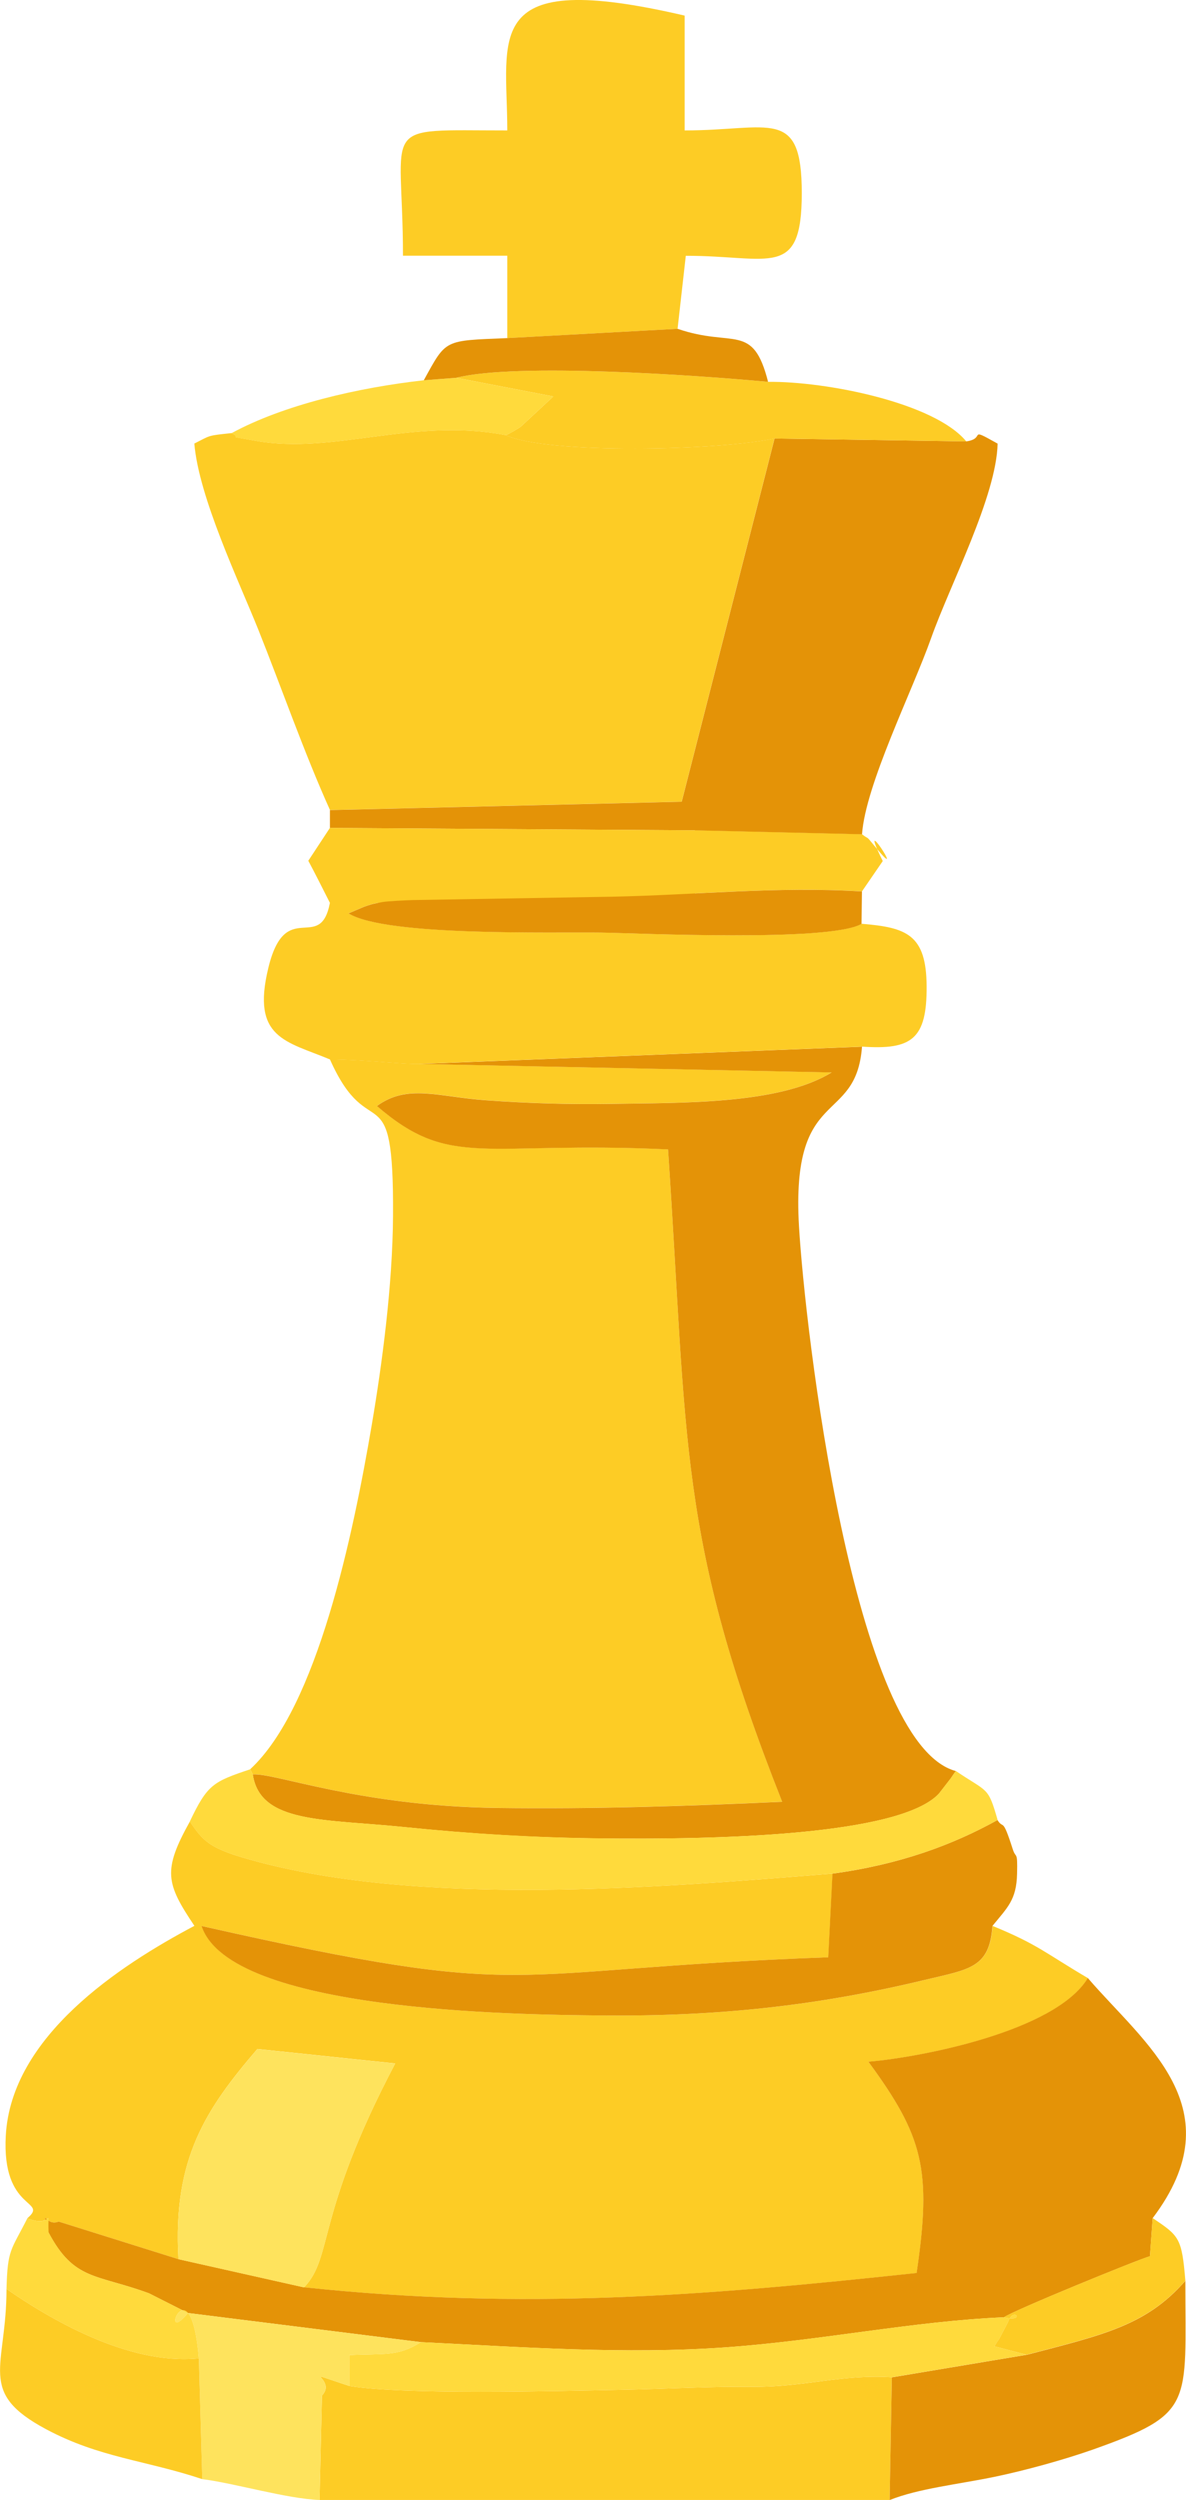 <?xml version="1.0" encoding="UTF-8"?>
<!DOCTYPE svg PUBLIC "-//W3C//DTD SVG 1.1//EN" "http://www.w3.org/Graphics/SVG/1.1/DTD/svg11.dtd">
<!-- Creator: CorelDRAW -->
<svg xmlns="http://www.w3.org/2000/svg" xml:space="preserve" width="100%" height="100%" version="1.1" style="shape-rendering:geometricPrecision; text-rendering:geometricPrecision; image-rendering:optimizeQuality; fill-rule:evenodd; clip-rule:evenodd"
viewBox="0 0 1657.6 3492.2"
 xmlns:xlink="http://www.w3.org/1999/xlink"
 xmlns:xodm="http://www.corel.com/coreldraw/odm/2003">
 <defs>
  <style type="text/css">
   <![CDATA[
    .fil1 {fill:#E49307}
    .fil0 {fill:#FDCC25}
    .fil3 {fill:#FEE35D}
    .fil2 {fill:#FFDA3C}
   ]]>
  </style>
 </defs>
 <g id="Layer_x0020_1">
  <g id="_105553213284288">
   <path class="fil0" d="M38.2 3098.6c37,15.3 28,-20.2 29.6,19.9 -9.5,-40.3 -5.1,-7.1 14.2,-15.2l167.4 52.5c-8.3,-141.2 39.1,-210.5 110.3,-293.6l192.7 20.2c-111.9,212.4 -86.3,270 -127.4,312.8 306.8,32.3 559.1,11.9 856.2,-20 21.5,-144.6 8.9,-191 -67.4,-295.1 74.1,-6.3 261.5,-42.4 306.7,-116.9 -60.2,-35.4 -69.3,-46.6 -133.2,-72.9 -4.3,59.1 -32,60.4 -95.4,75.6 -149.6,35.9 -288.7,51.1 -451.6,49.5 -118.5,-1.2 -519,-5.3 -558.4,-125 473.2,106.7 404.8,61 875.9,43.7l5.9 -116.9c-237.3,19.2 -583.9,48.7 -824,-22.3 -47.3,-14 -56.9,-24.3 -74.3,-50.5 -38.4,68.8 -33.3,86.7 6.3,145.8 -105.2,55.7 -255.8,154.4 -263.6,292.8 -6,106.5 60.4,89.6 30.3,115.5z"/>
   <path class="fil0" d="M349.7 2471.5l3.6 7.1c31.5,-2.3 148.1,44.3 341.1,46.8 135.1,1.8 265.7,-2.5 398.8,-8.6 -146.6,-369.8 -131.9,-503.7 -159.5,-911.3 -258.1,-12.4 -303.1,28.6 -406.9,-60.6 42.8,-31.2 84.8,-13 152.4,-8 58,4.2 117.4,6 175.6,5 96.7,-1.7 234,1.3 307.5,-43.9l-577.4 -11.9c-13.5,1.2 -82.4,-6.3 -123.8,-6.3 55.7,125.3 89.6,12 88.2,218.7 -0.6,97.4 -15.3,207 -29.7,291.9 -25.9,152 -75.8,394 -169.9,481z"/>
   <path class="fil0" d="M461.1 1131.5l491.6 -11.7 129.8 -507.4c-75,16.8 -317.4,22.6 -375.7,-4.6 -129.8,-24.8 -240.1,27.3 -348.6,8.1 -48.5,-8.6 -17.1,-2.3 -34.6,-10.9 -34.7,3.6 -29,3.1 -52,14.6 6.3,75.3 62.4,192.4 89.6,260.4 31,77.5 64.8,173.8 100,251.5z"/>
   <path class="fil1" d="M584.9 1486.2l577.4 11.9c-73.5,45.2 -210.8,42.2 -307.5,43.9 -58.1,1 -117.6,-0.8 -175.6,-5 -67.6,-4.9 -109.5,-23.2 -152.4,8 103.7,89.3 148.8,48.3 406.9,60.6 27.6,407.6 12.9,541.5 159.5,911.3 -133,6.1 -263.7,10.4 -398.8,8.6 -193,-2.6 -309.6,-49.1 -341.1,-46.8 10.2,68.8 99.7,62.1 211.3,73.5 93.4,9.6 181.5,14.9 275.6,15.9 156.5,1.7 416.9,-3.2 472.1,-62.6l15.9 -20.5c2.1,-2.7 4.9,-7.6 7.8,-11 -143.6,-37.9 -211.2,-620.1 -219.3,-761.1 -11.5,-198.1 79.6,-139.3 88.1,-250.8l-619.8 24.2z"/>
   <path class="fil1" d="M425 3195.2l-175.6 -39.4 -167.4 -52.5c-19.3,8.1 -23.7,-25.2 -14.2,15.2 35.8,67.5 66.1,57.8 140.4,85l54.4 27.5 325.4 40.7c141.2,6.9 285.7,17.4 427.3,7.2 133.7,-9.6 263.3,-36.8 388,-41.9 10.1,-8.3 187.9,-80.9 203.9,-85.3l3.8 -53.2c115.9,-153.2 -11.5,-243.4 -90.6,-335.4 -45.2,74.4 -232.6,110.6 -306.7,116.9 76.3,104.1 88.9,150.5 67.4,295.1 -297.1,31.9 -549.4,52.4 -856.2,20z"/>
   <path class="fil0" d="M461.1 1261.2c-13.7,71.5 -62,-8.9 -86.1,91 -23.9,98.5 25,102.2 86.1,127.7 41.4,0 110.3,7.5 123.8,6.3l619.8 -24.2c69.8,4.9 90.8,-10.6 90.4,-84.2 -0.4,-72.4 -27.9,-82.2 -90.9,-87.4 -44,25.8 -316.1,13 -363.9,12.2 -66.8,-1 -301.2,5.6 -353.2,-26.8l22.4 -9.5c3.7,-1.1 7.8,-2.7 12,-3.7 4.4,-1 8.1,-1.8 12.9,-2.6 8.1,-1.4 33.4,-2.4 42.5,-2.8l278.4 -4.7c116.7,-2.3 230.1,-14.6 349.4,-7.3l29.1 -42.4c-38.9,-78.5 36.5,37.2 -9.8,-19 -15.9,-19.4 -7.7,-9.3 -19.4,-18.6l-233.4 -5.5 0 101.3 -510.3 0z"/>
   <path class="fil1" d="M461.1 1131.5l0 25 510.3 3.4 233.4 5.5c4.9,-69.4 70.1,-199.4 96.6,-274.1 26.3,-74.2 91.3,-198.2 92.9,-271.6 -43.5,-24.4 -15.3,-7.3 -43.7,-3.1l-268 -4.1 -129.8 507.4 -491.6 11.7z"/>
   <path class="fil0" d="M709 472.3l238 -13 11.5 -102c118.2,-0.1 162.1,33.5 162.1,-87.6 0,-121.1 -43.9,-87.5 -163.7,-87.5l0 -160.4c-285.6,-66.5 -247.9,28.2 -247.9,160.4 -183.3,0 -145.8,-14.3 -145.8,175l145.8 0 0 115.1z"/>
   <path class="fil0" d="M446.6 3492.2l796.8 0 3.1 -171.4c-68.3,-4.6 -123.5,14 -194.4,13.3 -61.9,-0.6 -120.7,3 -182.7,4.2 -95.8,1.9 -305.5,7.2 -381.2,-5.4 -76.5,-24.8 -15.9,-10.5 -38.2,13.5l-3.4 145.8z"/>
   <path class="fil1" d="M1163.5 2617.2l-5.9 116.9c-471.1,17.3 -402.6,63 -875.9,-43.7 39.4,119.7 439.8,123.8 558.4,125 162.9,1.6 302,-13.6 451.6,-49.5 63.4,-15.2 91.2,-16.5 95.4,-75.6 21.1,-25.9 33.6,-36.3 34.4,-73 0.8,-33.1 -1.5,-20 -6,-34.1 -15,-46.8 -12.4,-26.7 -21.4,-40.8 -62.4,34.6 -135.9,62 -230.7,74.9z"/>
   <path class="fil2" d="M265.3 2544.4c17.4,26.2 27,36.5 74.3,50.5 240.1,71.1 586.7,41.5 824,22.3 94.8,-12.9 168.3,-40.3 230.7,-74.9 -13.6,-47.5 -13.5,-38 -58.3,-68.4 -2.9,3.5 -5.7,8.3 -7.8,11l-15.9 20.5c-55.2,59.4 -315.6,64.4 -472.1,62.6 -94,-1.1 -182.1,-6.4 -275.6,-15.9 -111.6,-11.4 -201.1,-4.7 -211.3,-73.5l-3.6 -7.1c-51.8,17.4 -59.7,21.1 -84.4,72.9z"/>
   <path class="fil1" d="M1434.8 3289.4l-188.3 31.5 -3.1 171.4c40.6,-16.2 95.1,-21.8 147.4,-32.6 43.1,-9 96.9,-23.9 136.9,-38 141.9,-50.4 129,-61.7 129,-235.7 -54.5,62.6 -114.8,75.5 -221.9,103.5z"/>
   <path class="fil3" d="M249.4 3155.9l175.6 39.4c41.1,-42.8 15.5,-100.4 127.4,-312.8l-192.7 -20.2c-71.2,83.1 -118.6,152.4 -110.3,293.6z"/>
   <path class="fil2" d="M588.1 3271.7c-32.3,20.7 -51.9,15.6 -99.9,18.1l0 43.1c75.7,12.6 285.4,7.3 381.2,5.4 62,-1.2 120.9,-4.8 182.7,-4.2 70.8,0.6 126.1,-17.9 194.4,-13.3l188.3 -31.5 -44.8 -11.7c1.6,-3.8 5.5,-8.4 6.6,-10.5l12.1 -23.1c7.8,-23.7 25.9,0.9 -5.4,-7 -124.7,5.1 -254.3,32.2 -388,41.9 -141.5,10.2 -286.1,-0.4 -427.3,-7.2z"/>
   <path class="fil0" d="M461.1 1261.2l510.3 0 0 -101.3 -510.3 -3.4 -30.2 45.9c10.1,18.9 17,32.8 30.2,58.8z"/>
   <path class="fil0" d="M706.8 607.9c58.3,27.1 300.7,21.3 375.7,4.6l268 4.1c-44.5,-54 -195.7,-84.1 -277,-83.2 -98.4,-9.2 -352.2,-27 -435.7,-5.7l135.6 26.1 -45.2 41.9c-2.7,2.2 -16.8,10.7 -21.4,12.2z"/>
   <path class="fil3" d="M277.9 3294.4l4.8 168.7c44,5.4 118.3,27.5 163.9,29.1l3.4 -145.8c22.2,-24 -38.3,-38.3 38.2,-13.5l0 -43.1c48.1,-2.4 67.6,2.6 99.9,-18.1l-325.4 -40.7c-42.7,51.8 3.4,-74.8 15.2,63.4z"/>
   <path class="fil0" d="M282.7 3463.1l-4.8 -168.7c-100,10 -211.1,-57 -268.8,-97 0,110.5 -42,143.9 55.2,195.9 74.9,40 138.6,43.2 218.4,69.8z"/>
   <path class="fil1" d="M1204.1 1290.4l0.6 -45.1c-119.3,-7.4 -232.7,5 -349.4,7.3l-278.4 4.7c-9.1,0.3 -34.4,1.4 -42.5,2.8 -4.8,0.8 -8.5,1.6 -12.9,2.6 -4.3,1 -8.3,2.6 -12,3.7l-22.4 9.5c52,32.4 286.5,25.8 353.2,26.8 47.8,0.7 320,13.6 363.9,-12.2z"/>
   <path class="fil2" d="M323.6 605.1c17.5,8.7 -13.9,2.4 34.6,10.9 108.5,19.1 218.7,-32.9 348.6,-8.1 4.6,-1.4 18.7,-10 21.4,-12.2l45.2 -41.9 -135.6 -26.1 -45.5 3.5c-91.6,10.2 -195.8,34.3 -268.7,73.9z"/>
   <path class="fil1" d="M709 472.3c-89.3,3.7 -84.9,1.2 -116.7,58.9l45.5 -3.5c83.5,-21.3 337.3,-3.5 435.7,5.7 -21.2,-83.7 -48.5,-47.2 -126.5,-74.1l-238 13z"/>
   <path class="fil2" d="M9.1 3197.4c57.8,40.1 168.8,107 268.8,97 -11.8,-138.2 -57.9,-11.7 -15.2,-63.4l-54.4 -27.5c-74.4,-27.2 -104.6,-17.5 -140.4,-85 -1.5,-40 7.4,-4.6 -29.6,-19.9 -22.8,45.2 -27.8,42.8 -29.2,98.8z"/>
   <path class="fil0" d="M1403.3 3237c31.3,7.9 13.2,-16.7 5.4,7l-12.1 23.1c-1.1,2 -5,6.7 -6.6,10.5l44.8 11.7c107.1,-28 167.4,-40.9 221.9,-103.5 -5,-60.2 -8.7,-62.4 -45.7,-87.4l-3.8 53.2c-15.9,4.4 -193.7,77 -203.9,85.3z"/>
  </g>
 </g>
</svg>
